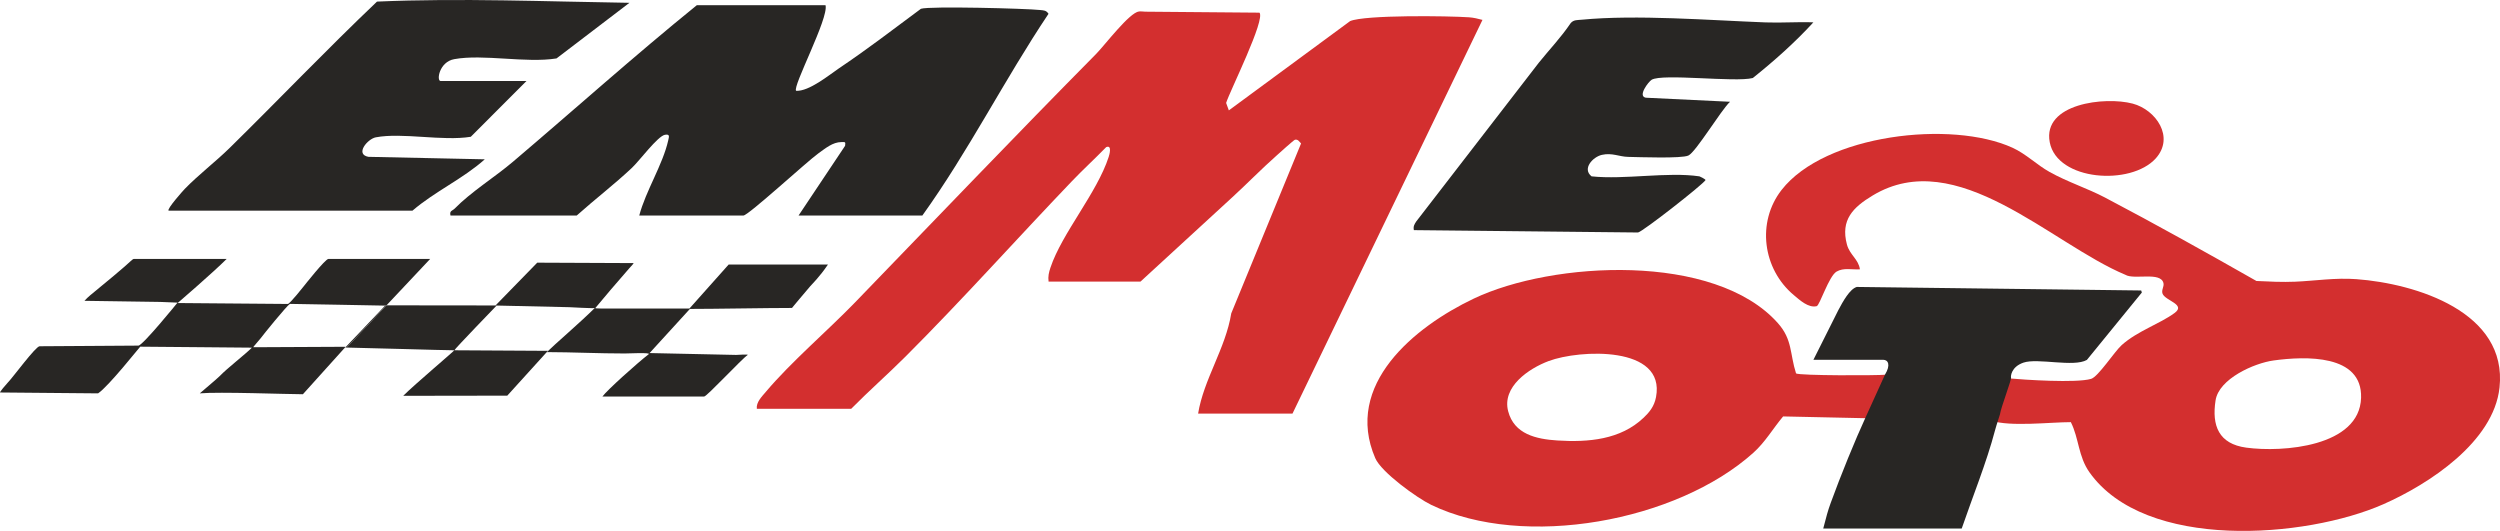 <?xml version="1.0" encoding="UTF-8"?><svg id="Livello_2" xmlns="http://www.w3.org/2000/svg" viewBox="0 0 764.18 162.29"><defs><style>.cls-1{fill:#d32f2f;}.cls-2{fill:#282624;}</style></defs><g id="Livello_1-2"><path class="cls-1" d="M384.96,3.84c1.99,1.99-8.98,23.87-10.17,27.62l.83,2.28,37.07-27.29c4.55-1.94,30.1-1.6,36.37-1.16,1.45.1,2.71.43,4.09.79l-58.07,120.34h-28.85c1.7-10.46,8.41-19.94,10.13-30.63l21.34-51.94c-.53-.54-.94-1.34-1.86-1.14-.36.08-4.84,4.14-5.64,4.85-4.61,4.08-8.98,8.58-13.49,12.71l-28.09,25.8h-28.1c-.21-1.57.09-2.8.58-4.28,3.5-10.48,14.25-22.86,17.79-33.82.19-.58,1.14-3.78-.76-3-3.44,3.54-7.1,6.88-10.51,10.45-16.93,17.69-33.48,36.23-50.83,53.57-5.4,5.4-11.22,10.5-16.6,15.96h-28.85c-.24-1.99,1.5-3.69,2.72-5.14,7.77-9.21,18.71-18.51,27.28-27.35,24.53-25.33,48.75-50.73,73.71-75.97,2.62-2.65,10.19-12.7,13.13-12.99.56-.06,1.7.07,1.9.07l34.88.3Z"/><path class="cls-1" d="M608.64,128.57c.31-.59,5.4-12.31,5.17-12.93,5.05.46,20.86,1.5,25.38.17,2.18-.64,7.12-8.32,9.35-10.32,4.83-4.32,11.58-6.45,16.17-9.82,3.56-2.62-2.79-3.7-3.67-5.88-.44-1.11.5-2.14.28-3.2-.77-3.68-8.98-.97-11.66-2.6-22.77-9.52-51.52-39.7-77.19-24.26-6.03,3.62-9.92,7.46-7.92,14.99.85,3.2,3.53,4.48,3.98,7.61-2.42.16-4.99-.59-7.16.7-2.34,1.39-5.13,10.33-6.06,10.56-2.53.61-5.15-1.84-7.01-3.4-9.47-7.93-11.42-22.25-3.72-32.13,13.26-17.01,51.94-21.41,70.59-12.9,4.14,1.89,7.4,5.21,11.32,7.4,5.45,3.05,11.65,5.04,16.9,7.8,15.6,8.2,31.02,16.82,46.34,25.53,3.91.19,7.93.39,11.85.22,5.94-.25,12.25-1.26,18.69-.78,18.23,1.36,46.29,10.02,43.76,33.18-1.81,16.56-21.52,29.45-35.48,35.61-23.74,10.47-72.86,14.33-89.89-9.79-3.41-4.84-3.17-10.34-5.66-15.29-6.29,0-18.51,1.48-24.35-.46ZM694.99,110.18c-5.95.81-16.73,5.6-17.75,12.19-1.21,7.78.98,13.32,9.38,14.46,11.1,1.51,34.66-.26,35.1-15.25.39-13.35-16.98-12.73-26.73-11.4Z"/><path class="cls-1" d="M576.45,114.53c-.42,2.85-2.22,5.98-3.1,8.69-.45,1.39-2.79,3.52-2.93,4.62l-25.37-.55c-3.11,3.71-5.44,7.82-9.1,11.11-23.45,21.06-70.13,29.58-98.43,15.94-4.41-2.13-15.28-9.98-17.14-14.29-9.69-22.42,11.93-40.13,30.12-48.78,24.11-11.47,73.66-14.16,92.94,7.49,4.5,5.05,3.62,9.28,5.56,15.38.98.7,24.75.67,27.45.39ZM502.38,127.72c1.72-1.64,3.27-3.43,3.82-6.34,2.99-15.83-23.41-14.54-32.81-11.02-6.11,2.29-14.33,7.88-12.39,15.34,1.84,7.05,8.6,8.52,15.01,8.94,9.53.62,19.37-.26,26.36-6.92Z"/><path class="cls-2" d="M252.34,1.6c1.04,3.91-10.2,24.96-8.99,26.16,3.94.23,10.18-4.9,12.87-6.72,9.69-6.53,15.88-11.41,25.29-18.36,2.7-.86,32.21-.08,36.42.38,1.13.12,1.86.07,2.57,1.16-13.51,20.17-24.41,41.95-38.57,61.67h-37.84l14.23-21.32c.18-1.31.04-1.13-1.13-1.14-2.66,0-4.9,1.93-7.04,3.45-3.34,2.37-21.42,19-22.91,19h-31.84c1.98-7.53,7.17-15.49,8.85-22.95.25-1.13.6-2-.99-1.73-2.21.38-7.81,7.96-10.1,10.11-5.36,5.05-11.37,9.64-16.87,14.57h-38.59c-.38-1.49.62-1.45,1.26-2.1,5.06-5.17,12.35-9.67,17.84-14.34,18.73-15.9,37.07-32.35,56.19-47.84h39.34Z"/><path class="cls-2" d="M51.53,64.39c-.59-.49,4.38-6.06,4.95-6.65,4.06-4.2,9.48-8.36,13.7-12.5C85.29,30.39,99.88,15.1,115.24.49c25.74-1.13,51.49-.01,77.16.37l-22.29,17c-9.37,1.5-22.34-1.4-31.25.22-4.64.84-5.5,6.69-4.16,6.69h26.22l-17.01,17.04c-8.6,1.41-20.93-1.37-29.05.17-2.5.48-6.43,5.17-2.26,5.96l35.59.76c-6.64,5.94-15.24,9.8-22.1,15.69H51.53Z"/><path class="cls-2" d="M470.38,19.16c3.21-3.99,6.8-7.74,9.68-12.02.91-1.15,2.12-.98,3.39-1.11,16.74-1.62,39.12.17,56.21.82,4.86.19,9.78-.21,14.64-.02-5.62,6.14-11.99,11.8-18.52,17.02-5.36,1.39-27.65-1.46-30.93.54-.93.56-4.38,5.03-1.76,5.48l25.73,1.24c-2.71,2.49-10.44,15.4-12.74,16.44-2.11.96-15.01.48-18.38.41-2.78-.05-4.91-1.33-8.05-.62-2.78.63-6.11,4.26-3.15,6.57,10.14,1.07,23.21-1.44,32.97,0,.13.02,1.69.77,1.87,1.12-.55,1.19-19.16,15.77-20.64,16.04l-68.52-.72c-.23-1.18.13-1.72.72-2.64"/><path class="cls-2" d="M576.2,114.49c1.82-2.97.92-4.51-.54-4.51h-21.35l7.62-15.19c1.43-2.69,3.5-6.45,5.64-7.08l86.93,1.08.2.63-16.8,20.6c-4.04,2.31-15.06-.67-19.4.83-3.8,1.31-3.89,4.26-3.79,4.53.23.63-3.05,9.03-3.39,11.32-.03.2-1.01,3.01-1.53,4.96-2.54,9.67-6.93,20.48-10.15,29.9h-42.33c1.03-3.94,1.35-5.24,2.28-7.81,3.04-8.35,7.42-19.14,10.81-26.49"/><path class="cls-2" d="M117.74,93.41c.13,0,.24,0,.31,0l.08-.08h-.31s-.08.08-.08.08Z"/><path class="cls-2" d="M105.66,106c-3.73,0-26.08.14-28.21.14-.2,0,1.64-1.96,2.12-2.61.96-1.29,8.08-10.08,9.05-10.64,2.15,0,25.61.48,29.13.53l.08-.08h.31s13.36-14.2,13.36-14.2h-31.1c-.97,0-7.46,8.25-7.46,8.25,0,0-4.35,5.52-4.96,5.52-2.51,0-33.68-.28-33.68-.28,0,0,10.85-9.34,15-13.49h-28.23c-.72,0-.42.3-6.36,5.22-8.85,7.33-7.17,5.85-8.9,7.59l23.2.34,5.26.21s-10.64,13.14-11.97,13.14c-7.58,0-21.57.2-30.19.2-1.2,0-8.22,9.59-9.7,11.08-.53.53-2.65,3.05-2.37,3.05l29.94.27c3.18-2.09,12.8-14.27,12.89-14.27,4.24,0,30.7.3,34.13.3-2.1,2.1-7.58,6.32-9.8,8.65-.77.81-6.15,5.3-6.13,5.32,5.88-.53,26.87.27,31.52.27"/><path class="cls-2" d="M138.89,107.07c-.06-.25,12.93-13.7,12.94-13.7l-33.7-.04-.08.08s.04,0,.06,0c-.01,0-.04,0-.06,0l-12.06,12.83c4.5.06,29.67.83,32.87.83.24,0-12.12,10.43-15.61,13.92l31.81-.05,12.42-13.7-28.59-.17Z"/><path class="cls-2" d="M117.74,93.41l-12.21,12.83c.11,0,.27,0,.46,0l12.06-12.83c-.07,0-.18,0-.31,0Z"/><path class="cls-2" d="M198.56,107.92l26.43.57c.11,0,3.69-.23,3.59-.02-1.82,1.21-12.51,12.73-13.33,12.73h-31.1c1.42-1.95,10.59-10.18,14.15-12.94.74-.57-6.5-.21-7.34-.21-7.89,0-15.94-.4-23.81-.42,2.18-2.18,10.37-9.2,14.65-13.48-.87.16-7.36-.25-7.76-.25l-22.6-.51,12.78-13.1,29.39.13c.27,0-.74.98-1.22,1.54-5.14,5.93-6.69,7.71-10.42,12.2-.04.05.2.15,1.8.15h26.97l11.99-13.45h30.35c-2.5,3.72-4.83,5.96-5.41,6.63-1.05,1.21-5.64,6.68-5.58,6.64-7.87,0-23.41.3-31.21.3"/><path class="cls-1" d="M658.94,48.43c-7.61,8.41-30.11,6.9-32.39-4.94s16.9-14.06,25.35-11.82c7.14,1.9,12.91,10.26,7.04,16.76Z"/></g></svg>